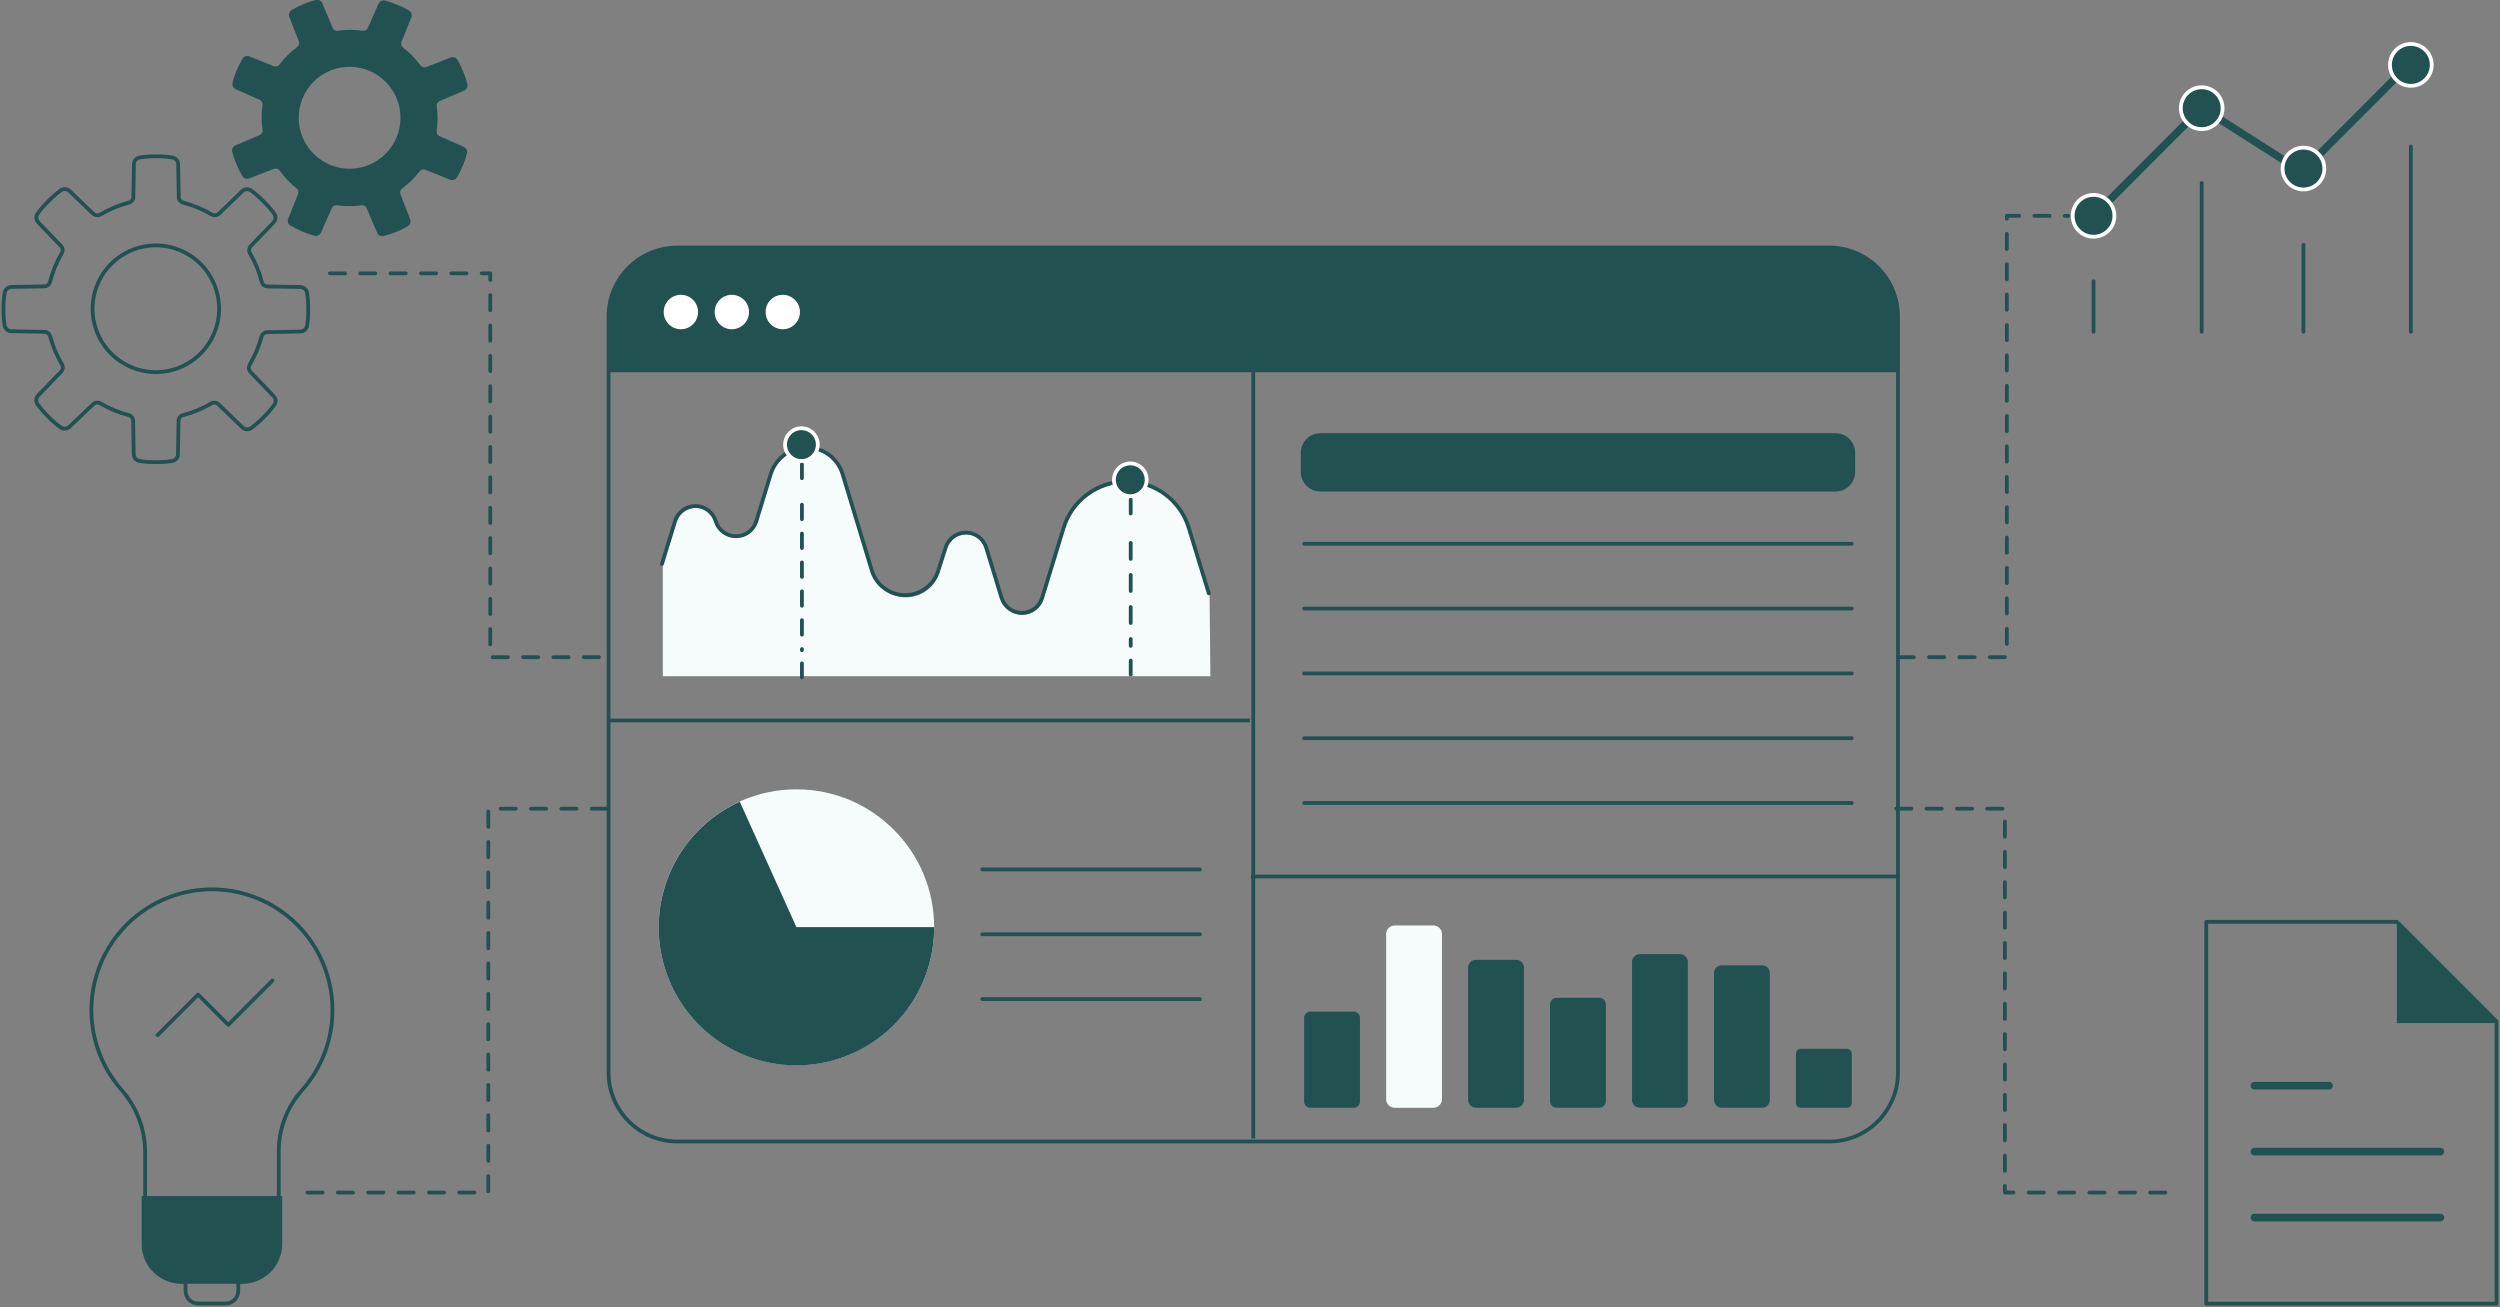 <svg width="568" height="297" viewBox="0 0 568 297" fill="none" xmlns="http://www.w3.org/2000/svg">
<rect x="0" y="0" width="568" height="297" fill="#808080" stroke="none"/>
<g clip-path="url(#clip0_1156_73)">
<path d="M69.767 66.521C69.703 66.149 69.508 65.812 69.218 65.571C68.928 65.33 68.562 65.201 68.185 65.207L60.785 65.08C60.484 65.076 60.192 64.973 59.955 64.787C59.718 64.601 59.549 64.342 59.472 64.05C58.899 61.768 57.999 59.581 56.8 57.557C56.646 57.293 56.582 56.986 56.62 56.682C56.657 56.379 56.792 56.096 57.006 55.878L62.129 50.556C62.393 50.289 62.553 49.938 62.582 49.563C62.611 49.189 62.507 48.817 62.287 48.513C61.535 47.504 60.705 46.556 59.804 45.678C58.953 44.807 58.033 44.008 57.053 43.286C56.751 43.071 56.382 42.968 56.012 42.997C55.642 43.026 55.294 43.184 55.029 43.445L49.732 48.56C49.521 48.753 49.256 48.876 48.973 48.913C48.691 48.95 48.403 48.898 48.15 48.766C46.12 47.55 43.926 46.633 41.636 46.042C41.343 45.968 41.083 45.799 40.897 45.561C40.711 45.323 40.609 45.03 40.608 44.727L40.481 37.363C40.486 36.983 40.355 36.614 40.111 36.324C39.867 36.033 39.527 35.84 39.153 35.779C37.908 35.585 36.649 35.501 35.389 35.526C34.167 35.51 32.945 35.595 31.737 35.779C31.365 35.843 31.029 36.038 30.788 36.328C30.548 36.618 30.419 36.985 30.424 37.363L30.298 44.727C30.296 45.03 30.195 45.323 30.008 45.561C29.822 45.799 29.562 45.968 29.27 46.042C26.979 46.633 24.785 47.55 22.755 48.766C22.502 48.898 22.215 48.95 21.932 48.913C21.649 48.876 21.384 48.753 21.174 48.56L15.813 43.413C15.545 43.151 15.193 42.993 14.819 42.967C14.446 42.941 14.075 43.048 13.773 43.27C12.766 44.024 11.82 44.855 10.943 45.757C10.07 46.606 9.271 47.528 8.555 48.513C8.339 48.816 8.237 49.185 8.266 49.555C8.295 49.926 8.453 50.275 8.713 50.54L13.836 55.862C14.052 56.08 14.188 56.364 14.223 56.668C14.257 56.973 14.188 57.28 14.026 57.541C12.839 59.569 11.945 61.755 11.37 64.034C11.291 64.325 11.121 64.582 10.884 64.768C10.648 64.953 10.357 65.057 10.057 65.064L2.641 65.191C2.262 65.186 1.894 65.317 1.603 65.562C1.313 65.806 1.12 66.146 1.06 66.521C0.861 67.767 0.771 69.029 0.791 70.291C0.776 71.51 0.861 72.728 1.044 73.933C1.108 74.305 1.302 74.642 1.592 74.883C1.882 75.124 2.248 75.253 2.625 75.248L10.073 75.391C10.377 75.391 10.672 75.492 10.912 75.679C11.152 75.865 11.324 76.126 11.401 76.42C11.992 78.647 12.892 80.779 14.074 82.755C14.231 83.02 14.298 83.329 14.264 83.635C14.229 83.941 14.096 84.227 13.884 84.45L8.681 89.835C8.424 90.103 8.269 90.452 8.243 90.823C8.217 91.193 8.322 91.561 8.539 91.862C9.29 92.877 10.12 93.83 11.022 94.713C11.869 95.588 12.79 96.388 13.773 97.105C14.075 97.321 14.444 97.423 14.814 97.394C15.184 97.365 15.532 97.207 15.797 96.946L21.142 91.862C21.36 91.649 21.642 91.513 21.945 91.476C22.248 91.438 22.555 91.502 22.818 91.656C24.817 92.837 26.973 93.728 29.222 94.301C29.515 94.381 29.774 94.554 29.959 94.794C30.145 95.034 30.247 95.328 30.25 95.632L30.377 103.155C30.372 103.535 30.503 103.903 30.747 104.194C30.991 104.485 31.331 104.678 31.705 104.739C32.95 104.932 34.209 105.017 35.468 104.992C36.691 105.007 37.913 104.923 39.121 104.739C39.492 104.675 39.829 104.48 40.069 104.19C40.31 103.899 40.439 103.532 40.434 103.155L40.56 95.648C40.561 95.343 40.662 95.048 40.848 94.807C41.034 94.567 41.294 94.394 41.588 94.317C43.837 93.743 45.993 92.853 47.992 91.672C48.256 91.518 48.562 91.454 48.865 91.491C49.168 91.529 49.45 91.665 49.668 91.878L55.061 97.089C55.327 97.353 55.678 97.514 56.052 97.543C56.425 97.572 56.797 97.467 57.1 97.247C58.104 96.49 59.05 95.659 59.931 94.761C60.8 93.908 61.599 92.987 62.319 92.005C62.534 91.702 62.636 91.333 62.607 90.963C62.578 90.592 62.42 90.243 62.161 89.978L56.927 84.529C56.715 84.306 56.581 84.02 56.547 83.714C56.513 83.408 56.579 83.099 56.737 82.835C57.919 80.858 58.818 78.726 59.409 76.499C59.483 76.206 59.652 75.946 59.889 75.759C60.127 75.573 60.42 75.471 60.722 75.47L68.185 75.327C68.562 75.333 68.928 75.203 69.218 74.962C69.508 74.721 69.703 74.384 69.767 74.013C69.96 72.766 70.044 71.504 70.02 70.243C70.039 68.998 69.954 67.752 69.767 66.521ZM35.405 84.545C32.562 84.545 29.783 83.701 27.419 82.119C25.056 80.537 23.213 78.288 22.125 75.657C21.038 73.027 20.753 70.132 21.307 67.339C21.862 64.546 23.231 61.981 25.241 59.968C27.252 57.954 29.813 56.583 32.601 56.028C35.389 55.472 38.279 55.757 40.906 56.847C43.532 57.937 45.777 59.782 47.357 62.15C48.936 64.517 49.779 67.301 49.779 70.148C49.779 73.966 48.265 77.628 45.569 80.328C42.873 83.028 39.217 84.545 35.405 84.545Z" stroke="#215151" stroke-width="0.863" stroke-miterlimit="10"/>
<path d="M103.939 13.589C103.78 13.328 103.533 13.133 103.243 13.04C102.952 12.947 102.638 12.962 102.357 13.082L96.839 15.236C96.611 15.325 96.36 15.336 96.126 15.268C95.891 15.199 95.686 15.054 95.542 14.856C94.418 13.338 93.087 11.983 91.589 10.834C91.389 10.684 91.245 10.472 91.179 10.231C91.113 9.99 91.129 9.734 91.225 9.503L93.439 3.975C93.559 3.695 93.575 3.38 93.481 3.089C93.388 2.798 93.194 2.55 92.933 2.392C92.072 1.875 91.167 1.435 90.229 1.077C89.331 0.68 88.399 0.362 87.446 0.127C87.156 0.061 86.853 0.097 86.588 0.23C86.323 0.363 86.112 0.584 85.991 0.855L83.587 6.335C83.492 6.558 83.325 6.743 83.113 6.861C82.901 6.978 82.657 7.022 82.417 6.985C80.534 6.715 78.623 6.715 76.74 6.985C76.499 7.021 76.253 6.975 76.041 6.854C75.829 6.734 75.663 6.545 75.57 6.32L73.246 0.776C73.136 0.494 72.929 0.261 72.662 0.118C72.395 -0.024 72.086 -0.066 71.791 5.95058e-05C70.802 0.242 69.834 0.565 68.897 0.966C67.987 1.324 67.109 1.759 66.272 2.265C66.009 2.421 65.81 2.667 65.715 2.959C65.618 3.25 65.631 3.566 65.75 3.849L67.885 9.376C67.976 9.603 67.989 9.853 67.923 10.088C67.857 10.322 67.716 10.529 67.522 10.675C65.992 11.809 64.633 13.159 63.489 14.682C63.341 14.874 63.134 15.013 62.9 15.076C62.665 15.139 62.417 15.123 62.193 15.031L56.69 12.813C56.41 12.698 56.099 12.683 55.811 12.773C55.522 12.863 55.273 13.051 55.108 13.304C54.595 14.179 54.146 15.089 53.764 16.028C53.374 16.924 53.062 17.851 52.831 18.8C52.761 19.092 52.796 19.399 52.929 19.669C53.062 19.938 53.285 20.152 53.559 20.273L58.998 22.68C59.219 22.783 59.401 22.954 59.517 23.168C59.634 23.381 59.679 23.627 59.647 23.868C59.378 25.744 59.378 27.648 59.647 29.523C59.676 29.765 59.626 30.011 59.503 30.223C59.38 30.434 59.192 30.6 58.967 30.695L53.495 33.039C53.22 33.154 52.993 33.364 52.858 33.631C52.721 33.898 52.684 34.204 52.752 34.496C53.008 35.484 53.346 36.448 53.764 37.379C54.118 38.291 54.552 39.171 55.061 40.008C55.219 40.269 55.465 40.466 55.755 40.562C56.045 40.657 56.36 40.646 56.642 40.53L62.224 38.36C62.45 38.273 62.699 38.261 62.933 38.326C63.167 38.392 63.373 38.532 63.521 38.725C64.603 40.243 65.891 41.602 67.347 42.764C67.549 42.908 67.695 43.117 67.764 43.355C67.833 43.593 67.82 43.848 67.727 44.078L65.482 49.669C65.364 49.95 65.351 50.264 65.444 50.554C65.536 50.844 65.729 51.092 65.988 51.253C67.706 52.265 69.551 53.042 71.475 53.565C71.764 53.638 72.07 53.604 72.337 53.471C72.603 53.337 72.814 53.112 72.93 52.837L75.38 47.309C75.481 47.085 75.65 46.9 75.864 46.78C76.077 46.66 76.324 46.612 76.567 46.644C78.413 46.905 80.286 46.905 82.133 46.644C82.374 46.611 82.619 46.658 82.83 46.778C83.042 46.898 83.208 47.085 83.303 47.309L85.691 52.884C85.806 53.16 86.016 53.387 86.282 53.523C86.548 53.659 86.854 53.697 87.145 53.629C88.127 53.386 89.089 53.068 90.023 52.678C90.938 52.319 91.821 51.885 92.664 51.38C92.92 51.217 93.111 50.969 93.203 50.679C93.296 50.39 93.284 50.077 93.17 49.796L90.988 44.157C90.895 43.931 90.88 43.68 90.946 43.445C91.012 43.209 91.155 43.003 91.352 42.858C92.848 41.744 94.184 40.428 95.321 38.947C95.465 38.745 95.673 38.598 95.911 38.529C96.149 38.461 96.403 38.474 96.633 38.566L102.231 40.815C102.509 40.938 102.822 40.955 103.113 40.865C103.403 40.775 103.651 40.583 103.812 40.324C104.331 39.45 104.785 38.54 105.172 37.6C105.552 36.707 105.864 35.785 106.105 34.844C106.168 34.551 106.128 34.245 105.993 33.977C105.858 33.709 105.635 33.495 105.362 33.371L99.875 30.948C99.648 30.847 99.461 30.675 99.341 30.458C99.221 30.241 99.175 29.99 99.211 29.744C99.48 27.885 99.48 25.997 99.211 24.138C99.184 23.895 99.235 23.65 99.358 23.439C99.48 23.229 99.667 23.062 99.891 22.966L105.457 20.59C105.729 20.469 105.951 20.259 106.086 19.993C106.221 19.728 106.262 19.424 106.2 19.133C105.957 18.147 105.635 17.183 105.235 16.25C104.878 15.329 104.444 14.438 103.939 13.589ZM83.809 37.474C81.692 38.34 79.367 38.559 77.127 38.102C74.886 37.645 72.831 36.533 71.222 34.907C69.613 33.28 68.521 31.212 68.085 28.963C67.65 26.715 67.889 24.388 68.774 22.276C69.659 20.165 71.15 18.363 73.057 17.1C74.964 15.837 77.202 15.169 79.489 15.18C81.775 15.191 84.007 15.881 85.902 17.162C87.796 18.444 89.269 20.259 90.134 22.38C91.293 25.221 91.277 28.408 90.091 31.238C88.905 34.069 86.645 36.311 83.809 37.474Z" fill="#215151"/>
<path d="M180.947 242.025C198.23 242.025 212.241 227.992 212.241 210.681C212.241 193.37 198.23 179.337 180.947 179.337C163.664 179.337 149.653 193.37 149.653 210.681C149.653 227.992 163.664 242.025 180.947 242.025Z" fill="#F5FCFB"/>
<path d="M415.595 56.242H153.891C145.263 56.242 138.268 63.248 138.268 71.89V243.704C138.268 252.346 145.263 259.352 153.891 259.352H415.595C424.223 259.352 431.218 252.346 431.218 243.704V71.89C431.218 63.248 424.223 56.242 415.595 56.242Z" stroke="#215151" stroke-width="0.863" stroke-miterlimit="10"/>
<path d="M153.859 56.242H415.547C419.691 56.242 423.665 57.891 426.595 60.825C429.525 63.76 431.171 67.74 431.171 71.89V84.561H138.236V71.89C138.236 67.74 139.882 63.76 142.812 60.825C145.742 57.891 149.716 56.242 153.859 56.242Z" fill="#215151"/>
<path d="M284.743 258.671V81.409" stroke="#215151" stroke-width="0.863" stroke-miterlimit="10"/>
<path d="M138.458 163.689H284" stroke="#215151" stroke-width="0.863" stroke-miterlimit="10"/>
<path d="M296.302 123.539H420.718" stroke="#215151" stroke-width="0.863" stroke-linecap="round" stroke-linejoin="round"/>
<path d="M296.302 138.269H420.718" stroke="#215151" stroke-width="0.863" stroke-linecap="round" stroke-linejoin="round"/>
<path d="M296.302 152.998H420.718" stroke="#215151" stroke-width="0.863" stroke-linecap="round" stroke-linejoin="round"/>
<path d="M296.302 167.728H420.718" stroke="#215151" stroke-width="0.863" stroke-linecap="round" stroke-linejoin="round"/>
<path d="M296.302 182.441H420.718" stroke="#215151" stroke-width="0.863" stroke-linecap="round" stroke-linejoin="round"/>
<path d="M223.167 197.535H272.614" stroke="#215151" stroke-width="0.863" stroke-linecap="round" stroke-linejoin="round"/>
<path d="M223.167 212.265H272.614" stroke="#215151" stroke-width="0.863" stroke-linecap="round" stroke-linejoin="round"/>
<path d="M223.167 226.995H272.614" stroke="#215151" stroke-width="0.863" stroke-linecap="round" stroke-linejoin="round"/>
<path d="M284.19 199.135H431.677" stroke="#215151" stroke-width="0.863" stroke-miterlimit="10"/>
<path d="M417.034 98.419H300.003C297.54 98.419 295.543 100.419 295.543 102.886V107.21C295.543 109.676 297.54 111.676 300.003 111.676H417.034C419.497 111.676 421.493 109.676 421.493 107.21V102.886C421.493 100.419 419.497 98.419 417.034 98.419Z" fill="#215151"/>
<path d="M307.561 229.83H297.725C296.939 229.83 296.302 230.468 296.302 231.255V250.261C296.302 251.048 296.939 251.687 297.725 251.687H307.561C308.347 251.687 308.984 251.048 308.984 250.261V231.255C308.984 230.468 308.347 229.83 307.561 229.83Z" fill="#215151"/>
<path d="M325.667 210.269H316.875C315.801 210.269 314.93 211.142 314.93 212.218V249.739C314.93 250.814 315.801 251.687 316.875 251.687H325.667C326.741 251.687 327.612 250.814 327.612 249.739V212.218C327.612 211.142 326.741 210.269 325.667 210.269Z" fill="#F5FCFB"/>
<path d="M344.484 218.078H335.313C334.343 218.078 333.558 218.865 333.558 219.836V249.913C333.558 250.884 334.343 251.671 335.313 251.671H344.484C345.454 251.671 346.24 250.884 346.24 249.913V219.836C346.24 218.865 345.454 218.078 344.484 218.078Z" fill="#215151"/>
<path d="M363.333 226.694H353.687C352.849 226.694 352.169 227.375 352.169 228.214V250.15C352.169 250.99 352.849 251.671 353.687 251.671H363.333C364.172 251.671 364.851 250.99 364.851 250.15V228.214C364.851 227.375 364.172 226.694 363.333 226.694Z" fill="#215151"/>
<path d="M381.692 216.779H372.584C371.597 216.779 370.797 217.58 370.797 218.569V249.897C370.797 250.885 371.597 251.687 372.584 251.687H381.692C382.679 251.687 383.479 250.885 383.479 249.897V218.569C383.479 217.58 382.679 216.779 381.692 216.779Z" fill="#215151"/>
<path d="M400.383 219.329H391.148C390.196 219.329 389.425 220.102 389.425 221.055V249.944C389.425 250.898 390.196 251.671 391.148 251.671H400.383C401.335 251.671 402.107 250.898 402.107 249.944V221.055C402.107 220.102 401.335 219.329 400.383 219.329Z" fill="#215151"/>
<path d="M419.612 238.287H409.143C408.532 238.287 408.037 238.784 408.037 239.396V250.578C408.037 251.19 408.532 251.687 409.143 251.687H419.612C420.223 251.687 420.719 251.19 420.719 250.578V239.396C420.719 238.784 420.223 238.287 419.612 238.287Z" fill="#215151"/>
<path d="M154.698 74.805C156.855 74.805 158.604 73.053 158.604 70.892C158.604 68.732 156.855 66.98 154.698 66.98C152.541 66.98 150.792 68.732 150.792 70.892C150.792 73.053 152.541 74.805 154.698 74.805Z" fill="white"/>
<path d="M166.273 74.805C168.43 74.805 170.179 73.053 170.179 70.892C170.179 68.732 168.43 66.98 166.273 66.98C164.116 66.98 162.367 68.732 162.367 70.892C162.367 73.053 164.116 74.805 166.273 74.805Z" fill="white"/>
<path d="M177.848 74.805C180.005 74.805 181.754 73.053 181.754 70.892C181.754 68.732 180.005 66.98 177.848 66.98C175.691 66.98 173.942 68.732 173.942 70.892C173.942 73.053 175.691 74.805 177.848 74.805Z" fill="white"/>
<path d="M180.948 210.65H212.241C212.252 216.287 210.745 221.822 207.879 226.674C205.012 231.525 200.893 235.512 195.954 238.215C191.015 240.919 185.44 242.238 179.816 242.034C174.191 241.83 168.726 240.111 163.995 237.057C159.265 234.003 155.444 229.728 152.935 224.682C150.426 219.636 149.322 214.006 149.74 208.384C150.158 202.763 152.081 197.358 155.308 192.739C158.535 188.121 162.946 184.459 168.076 182.141L180.948 210.65Z" fill="#215151"/>
<path d="M274.813 135.18L270.29 120.371C269.369 117.309 267.487 114.625 264.924 112.718C262.36 110.81 259.252 109.78 256.059 109.78C252.865 109.78 249.757 110.81 247.194 112.718C244.63 114.625 242.749 117.309 241.827 120.371L236.972 136.21C236.682 137.216 236.073 138.1 235.237 138.729C234.402 139.358 233.385 139.699 232.339 139.699C231.294 139.699 230.277 139.358 229.441 138.729C228.605 138.1 227.996 137.216 227.706 136.21L224.227 124.838C223.928 123.844 223.317 122.974 222.486 122.355C221.654 121.736 220.646 121.402 219.61 121.402C218.574 121.402 217.565 121.736 216.734 122.355C215.902 122.974 215.292 123.844 214.992 124.838L213.474 129.874C213.019 131.552 212.026 133.033 210.647 134.089C209.268 135.145 207.58 135.717 205.845 135.717C204.109 135.717 202.422 135.145 201.043 134.089C199.664 133.033 198.67 131.552 198.215 129.874L191.621 108.017C191.087 106.265 190.005 104.73 188.535 103.639C187.064 102.549 185.283 101.96 183.454 101.96C181.624 101.96 179.843 102.549 178.372 103.639C176.902 104.73 175.82 106.265 175.286 108.017L172.029 118.787C171.71 119.751 171.096 120.589 170.274 121.184C169.452 121.778 168.464 122.098 167.451 122.098C166.437 122.098 165.45 121.778 164.628 121.184C163.806 120.589 163.192 119.751 162.873 118.787C162.569 117.796 161.956 116.929 161.123 116.313C160.291 115.697 159.283 115.365 158.248 115.365C157.213 115.365 156.205 115.697 155.372 116.313C154.54 116.929 153.927 117.796 153.623 118.787L150.586 128.449V153.632H275.002L274.813 135.18Z" fill="#F5FCFB"/>
<path d="M274.639 134.816L270.101 119.975C269.179 116.913 267.297 114.229 264.734 112.322C262.171 110.414 259.062 109.384 255.869 109.384C252.676 109.384 249.567 110.414 247.004 112.322C244.441 114.229 242.559 116.913 241.637 119.975L236.783 135.814C236.484 136.807 235.873 137.677 235.042 138.296C234.21 138.915 233.202 139.249 232.166 139.249C231.13 139.249 230.121 138.915 229.29 138.296C228.458 137.677 227.847 136.807 227.548 135.814L224.069 124.442C223.77 123.448 223.16 122.578 222.328 121.959C221.496 121.34 220.488 121.006 219.452 121.006C218.416 121.006 217.408 121.34 216.576 121.959C215.744 122.578 215.134 123.448 214.835 124.442L213.253 129.399C212.793 131.07 211.798 132.544 210.422 133.594C209.045 134.644 207.362 135.213 205.631 135.213C203.901 135.213 202.218 134.644 200.841 133.594C199.465 132.544 198.47 131.07 198.01 129.399L191.431 107.701C190.893 105.954 189.811 104.426 188.342 103.34C186.874 102.255 185.097 101.669 183.272 101.669C181.447 101.669 179.67 102.255 178.202 103.34C176.733 104.426 175.651 105.954 175.113 107.701L171.839 118.407C171.54 119.401 170.929 120.271 170.098 120.89C169.266 121.509 168.258 121.843 167.222 121.843C166.186 121.843 165.178 121.509 164.346 120.89C163.514 120.271 162.904 119.401 162.605 118.407C162.305 117.414 161.695 116.543 160.863 115.925C160.032 115.306 159.023 114.972 157.987 114.972C156.951 114.972 155.943 115.306 155.111 115.925C154.28 116.543 153.669 117.414 153.37 118.407L150.397 128.132" stroke="#215151" stroke-width="0.863" stroke-linecap="round" stroke-linejoin="round"/>
<path d="M182.197 105.483V108.651" stroke="#215151" stroke-width="0.863" stroke-linecap="round" stroke-linejoin="round"/>
<path d="M182.197 114.669V147.724" stroke="#215151" stroke-width="0.863" stroke-linecap="round" stroke-linejoin="round" stroke-dasharray="3.28 3.28"/>
<path d="M182.197 150.733V153.901" stroke="#215151" stroke-width="0.863" stroke-linecap="round" stroke-linejoin="round"/>
<path d="M182.086 104.739C184.138 104.739 185.802 103.072 185.802 101.017C185.802 98.961 184.138 97.295 182.086 97.295C180.034 97.295 178.37 98.961 178.37 101.017C178.37 103.072 180.034 104.739 182.086 104.739Z" fill="#215151" stroke="white" stroke-width="0.863" stroke-miterlimit="10"/>
<path d="M256.897 113.497V116.665" stroke="#215151" stroke-width="0.863" stroke-linecap="round" stroke-linejoin="round"/>
<path d="M256.897 123.349V146.742" stroke="#215151" stroke-width="0.863" stroke-linecap="round" stroke-linejoin="round" stroke-dasharray="3.64 3.64"/>
<path d="M256.897 150.084V153.252" stroke="#215151" stroke-width="0.863" stroke-linecap="round" stroke-linejoin="round"/>
<path d="M256.802 112.737C258.854 112.737 260.518 111.071 260.518 109.015C260.518 106.959 258.854 105.293 256.802 105.293C254.75 105.293 253.086 106.959 253.086 109.015C253.086 111.071 254.75 112.737 256.802 112.737Z" fill="#215151" stroke="white" stroke-width="0.863" stroke-miterlimit="10"/>
<path d="M75.538 229.497C75.54 225.057 74.466 220.683 72.408 216.75C70.35 212.818 67.37 209.444 63.723 206.92C60.077 204.395 55.873 202.795 51.473 202.256C47.073 201.717 42.608 202.257 38.461 203.827C34.315 205.398 30.611 207.953 27.669 211.274C24.726 214.594 22.631 218.58 21.566 222.89C20.5 227.2 20.494 231.704 21.55 236.017C22.605 240.329 24.69 244.32 27.625 247.648C31.063 251.543 32.963 256.561 32.97 261.76V272.245H63.331V261.76C63.283 256.639 65.124 251.682 68.501 247.838C73.038 242.811 75.546 236.273 75.538 229.497Z" stroke="#215151" stroke-width="0.863" stroke-linecap="round" stroke-linejoin="round"/>
<path d="M32.179 271.754H64.121V282.619C64.121 285.022 63.169 287.326 61.472 289.025C59.776 290.724 57.475 291.678 55.077 291.678H41.224C38.826 291.678 36.525 290.724 34.829 289.025C33.132 287.326 32.179 285.022 32.179 282.619V271.754Z" fill="#215151"/>
<path d="M42.157 290.522H54.128V293.31C54.119 294.073 53.811 294.802 53.269 295.339C52.727 295.876 51.996 296.177 51.234 296.176H45.051C44.671 296.176 44.295 296.102 43.944 295.956C43.593 295.81 43.273 295.597 43.005 295.328C42.736 295.058 42.523 294.739 42.377 294.387C42.232 294.036 42.157 293.659 42.157 293.278V290.491V290.522Z" stroke="#215151" stroke-width="0.863" stroke-linecap="round" stroke-linejoin="round"/>
<path d="M35.8 235.183L45.003 225.965L51.866 232.839L61.907 222.782" stroke="#215151" stroke-width="0.863" stroke-linecap="round" stroke-linejoin="round"/>
<path d="M475.653 75.374V63.908" stroke="#215151" stroke-width="0.863" stroke-linecap="round" stroke-linejoin="round"/>
<path d="M500.226 75.375V41.576" stroke="#215151" stroke-width="0.863" stroke-linecap="round" stroke-linejoin="round"/>
<path d="M523.344 75.374V55.608" stroke="#215151" stroke-width="0.863" stroke-linecap="round" stroke-linejoin="round"/>
<path d="M547.744 75.375V33.276" stroke="#215151" stroke-width="0.863" stroke-linecap="round" stroke-linejoin="round"/>
<path d="M475.273 49.479L500.226 24.486L523.012 39.01L547.285 14.698" stroke="#215151" stroke-width="1.726" stroke-linecap="round" stroke-linejoin="round"/>
<path d="M475.653 53.787C478.273 53.787 480.396 51.66 480.396 49.035C480.396 46.411 478.273 44.284 475.653 44.284C473.033 44.284 470.909 46.411 470.909 49.035C470.909 51.66 473.033 53.787 475.653 53.787Z" fill="#215151" stroke="white" stroke-width="0.863" stroke-miterlimit="10"/>
<path d="M500.226 29.333C502.846 29.333 504.97 27.205 504.97 24.581C504.97 21.957 502.846 19.83 500.226 19.83C497.606 19.83 495.482 21.957 495.482 24.581C495.482 27.205 497.606 29.333 500.226 29.333Z" fill="#215151" stroke="white" stroke-width="0.863" stroke-miterlimit="10"/>
<path d="M523.344 43.049C525.964 43.049 528.088 40.921 528.088 38.297C528.088 35.673 525.964 33.546 523.344 33.546C520.724 33.546 518.601 35.673 518.601 38.297C518.601 40.921 520.724 43.049 523.344 43.049Z" fill="#215151" stroke="white" stroke-width="0.863" stroke-miterlimit="10"/>
<path d="M547.744 19.497C550.364 19.497 552.488 17.37 552.488 14.746C552.488 12.121 550.364 9.994 547.744 9.994C545.124 9.994 543 12.121 543 14.746C543 17.37 545.124 19.497 547.744 19.497Z" fill="#215151" stroke="white" stroke-width="0.863" stroke-miterlimit="10"/>
<path d="M74.937 62.102H111.386V149.308H137.888" stroke="#215151" stroke-width="0.863" stroke-linecap="round" stroke-linejoin="round" stroke-dasharray="3.45 3.45"/>
<path d="M137.889 183.74H110.944V270.946H69.577" stroke="#215151" stroke-width="0.863" stroke-linecap="round" stroke-linejoin="round" stroke-dasharray="3.45 3.45"/>
<path d="M491.956 270.946H455.507V183.74H429.004" stroke="#215151" stroke-width="0.863" stroke-linecap="round" stroke-linejoin="round" stroke-dasharray="3.45 3.45"/>
<path d="M431.376 149.308H455.95V49.035H469.928" stroke="#215151" stroke-width="0.863" stroke-linecap="round" stroke-linejoin="round" stroke-dasharray="3.45 3.45"/>
<path d="M567.21 296.208H501.254V209.446H544.566L567.21 232.079V296.208Z" stroke="#215151" stroke-width="0.863" stroke-linecap="round" stroke-linejoin="round"/>
<path d="M567.51 232.443H544.565V209.446L567.51 232.443Z" fill="#215151"/>
<path d="M512.196 246.666H529.164" stroke="#215151" stroke-width="1.726" stroke-linecap="round" stroke-linejoin="round"/>
<path d="M512.196 261.649H554.464" stroke="#215151" stroke-width="1.726" stroke-linecap="round" stroke-linejoin="round"/>
<path d="M512.196 276.632H554.464" stroke="#215151" stroke-width="1.726" stroke-linecap="round" stroke-linejoin="round"/>
</g>
<defs>
<clipPath id="clip0_1156_73">
<rect width="568" height="297" fill="white"/>
</clipPath>
</defs>
</svg>
